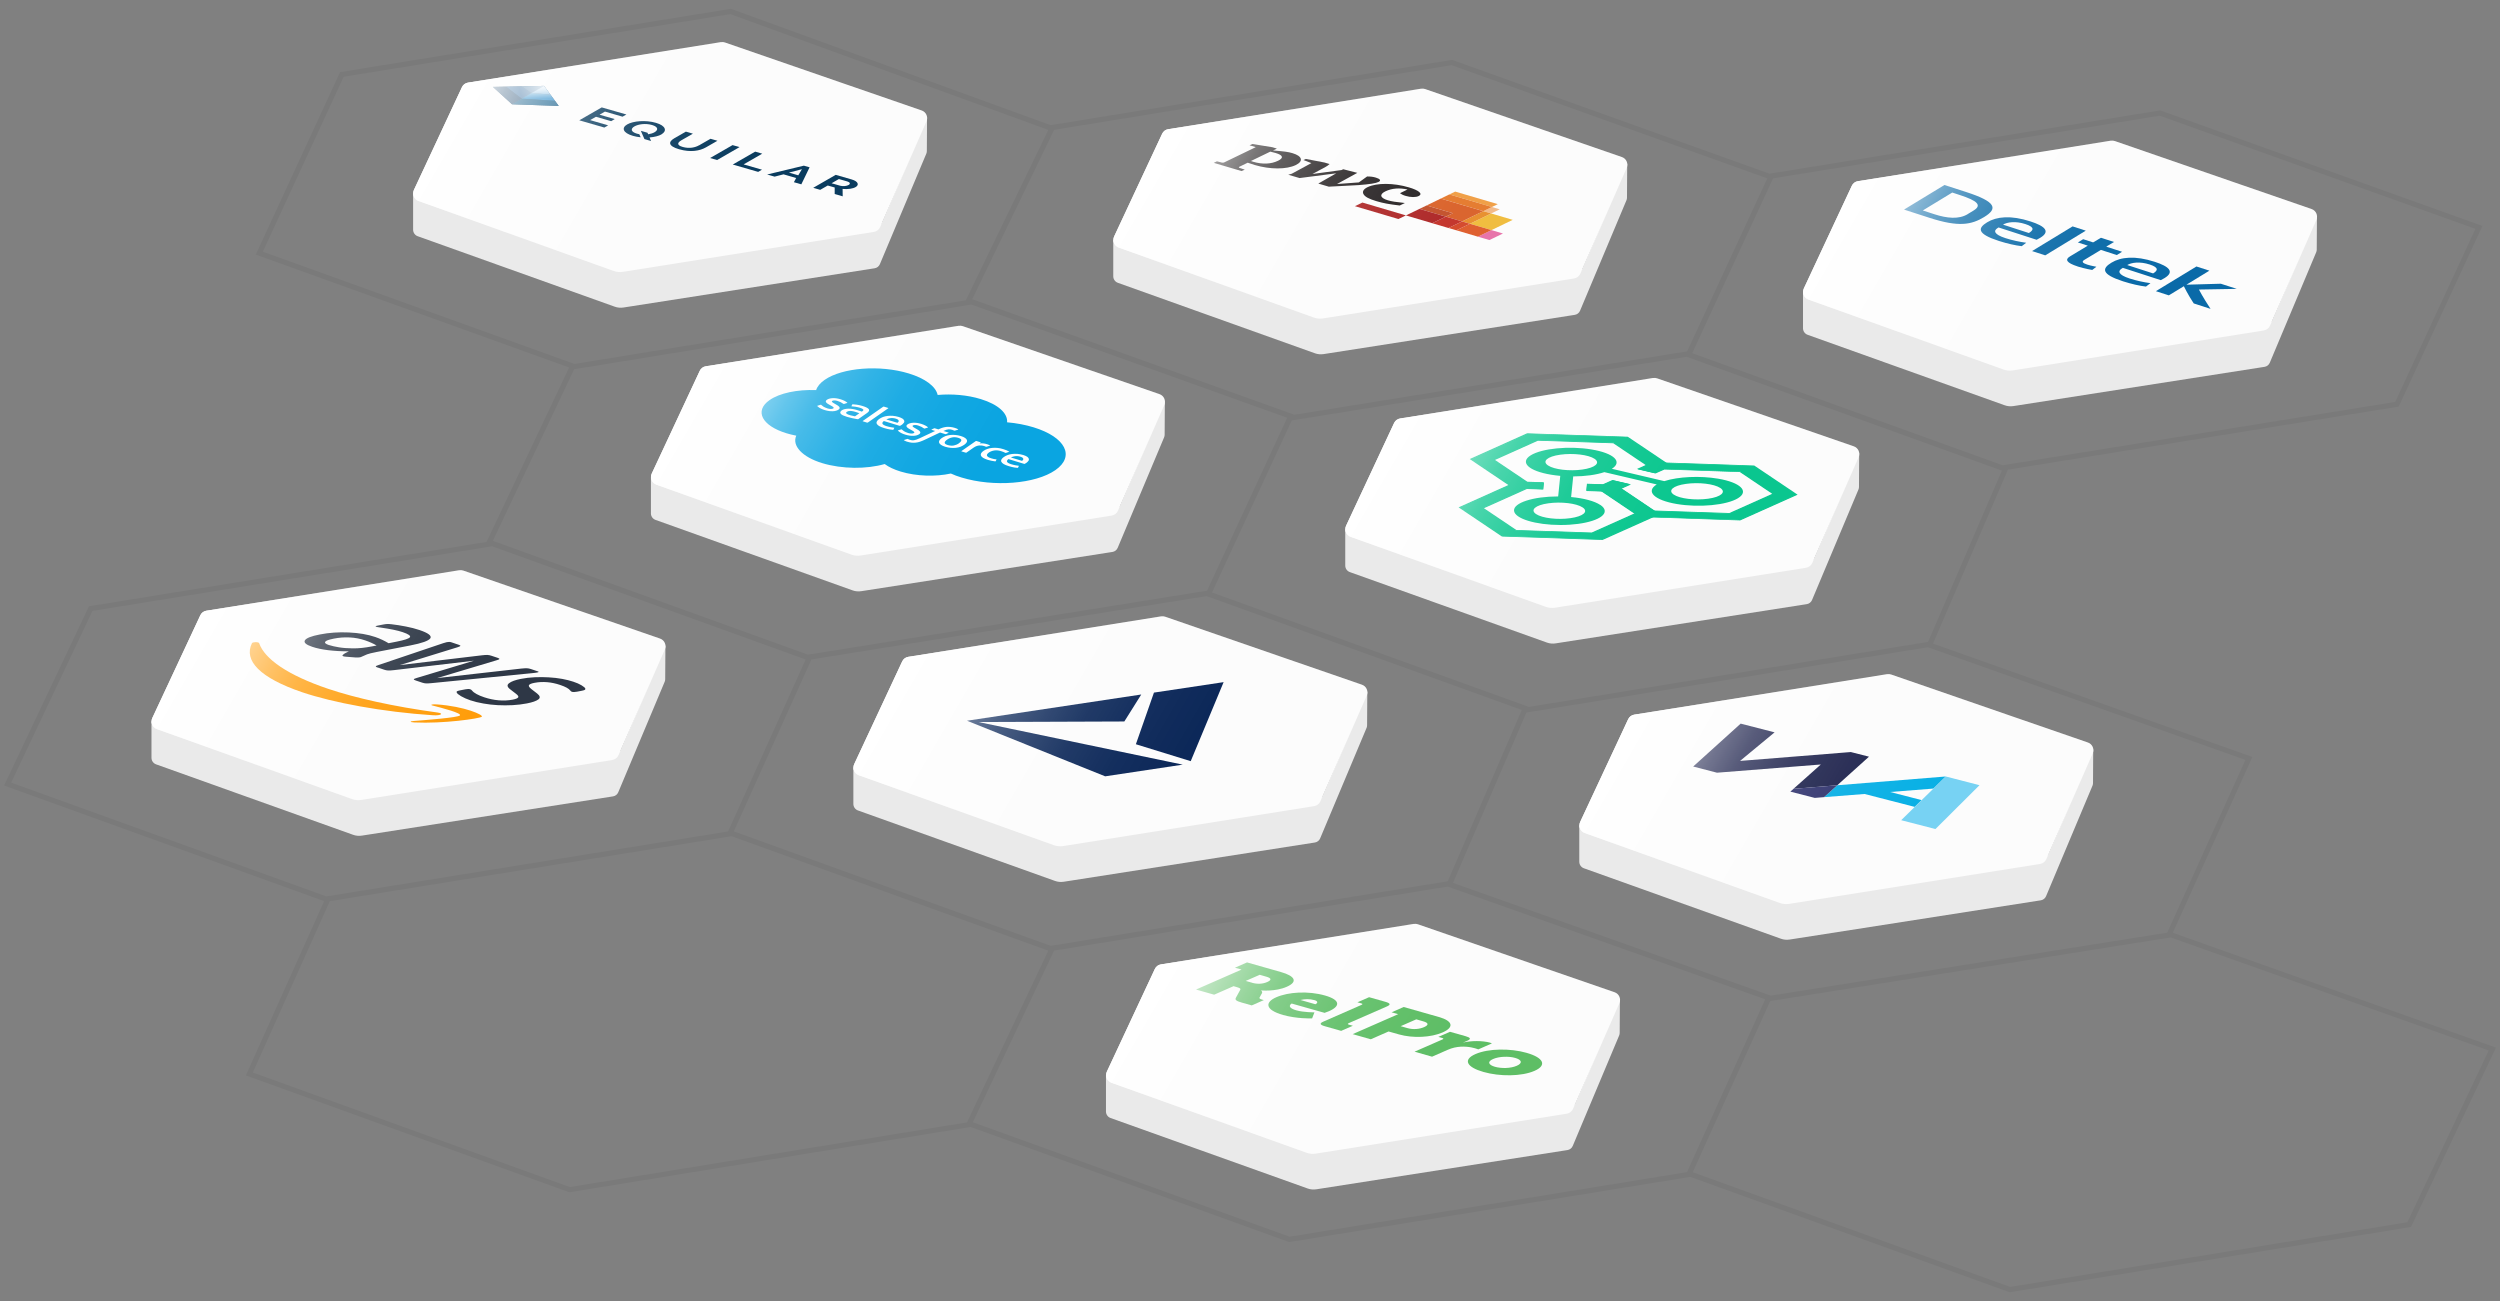 <?xml version="1.0" encoding="UTF-8"?><svg xmlns="http://www.w3.org/2000/svg" xmlns:xlink="http://www.w3.org/1999/xlink" viewBox="0 0 490 255"><rect x="0" y="0" width="490" height="255" fill="#808080" stroke="none"/><defs><style>.cls-1{fill:#2a2d69;}.cls-2{fill:url(#linear-gradient-9);opacity:.71;}.cls-2,.cls-3,.cls-4{isolation:isolate;}.cls-5{fill:#171c47;}.cls-6{fill:#0064a4;}.cls-7{fill:#c14d27;}.cls-8{fill:url(#linear-gradient-2);}.cls-9{fill:#57bb5f;}.cls-10{fill:#2387c8;}.cls-11{fill:#54a1d8;}.cls-12{fill:#d95f26;}.cls-13{fill:#efba38;}.cls-14{fill:#fff;}.cls-14,.cls-15,.cls-16,.cls-17{fill-rule:evenodd;}.cls-18{fill:url(#linear-gradient-6);}.cls-19{fill:#252f3e;}.cls-20{fill:#e78d29;}.cls-21{fill:#c22f26;}.cls-22{opacity:.05;}.cls-23{fill:#00c48a;}.cls-24{fill:url(#linear-gradient-11);}.cls-15,.cls-25{fill:#003458;}.cls-16{fill:#021f52;}.cls-26{fill:#366c9e;}.cls-27{fill:#e66ea7;}.cls-28{fill:#e4782a;}.cls-17{fill:#00a1e0;}.cls-29{fill:#d34527;}.cls-30{fill:#de5928;}.cls-31{fill:#f1b785;}.cls-32{fill:#eaeaea;}.cls-33{fill:url(#linear-gradient-5);}.cls-34{fill:#71d0f2;}.cls-35{fill:#0b5886;}.cls-36{fill:url(#linear-gradient-7);}.cls-37{fill:#4e80aa;}.cls-38{fill:#ac2323;}.cls-39{fill:url(#linear-gradient-3);}.cls-40{fill:#f90;}.cls-41{fill:url(#linear-gradient);}.cls-42{fill:#ef9c41;}.cls-43{fill:#00ade4;}.cls-44{fill:#231f20;}.cls-45{fill:url(#linear-gradient-4);}.cls-3{fill:url(#linear-gradient-8);}.cls-3,.cls-4{opacity:.68;}.cls-46{fill:url(#linear-gradient-12);}.cls-47{fill:#fcfcfc;}.cls-4{fill:url(#linear-gradient-10);}.cls-48{fill:#204a70;}</style><linearGradient id="linear-gradient" x1="350.98" y1="117.67" x2="277.62" y2="75.31" gradientUnits="userSpaceOnUse"><stop offset="0" stop-color="#fff" stop-opacity=".04"/><stop offset=".33" stop-color="#fff" stop-opacity=".04"/><stop offset=".46" stop-color="#fff" stop-opacity=".07"/><stop offset=".57" stop-color="#fff" stop-opacity=".12"/><stop offset=".65" stop-color="#fff" stop-opacity=".19"/><stop offset=".73" stop-color="#fff" stop-opacity=".28"/><stop offset=".79" stop-color="#fff" stop-opacity=".39"/><stop offset=".85" stop-color="#fff" stop-opacity=".53"/><stop offset=".91" stop-color="#fff" stop-opacity=".68"/><stop offset=".96" stop-color="#fff" stop-opacity=".85"/><stop offset="1" stop-color="#fff"/></linearGradient><linearGradient id="linear-gradient-2" x1="254.57" y1="164.38" x2="181.21" y2="122.03" gradientUnits="userSpaceOnUse"><stop offset="0" stop-color="#fff" stop-opacity=".04"/><stop offset=".33" stop-color="#fff" stop-opacity=".04"/><stop offset=".46" stop-color="#fff" stop-opacity=".07"/><stop offset=".57" stop-color="#fff" stop-opacity=".12"/><stop offset=".65" stop-color="#fff" stop-opacity=".19"/><stop offset=".73" stop-color="#fff" stop-opacity=".28"/><stop offset=".79" stop-color="#fff" stop-opacity=".39"/><stop offset=".85" stop-color="#fff" stop-opacity=".53"/><stop offset=".91" stop-color="#fff" stop-opacity=".68"/><stop offset=".96" stop-color="#fff" stop-opacity=".85"/><stop offset="1" stop-color="#fff"/></linearGradient><linearGradient id="linear-gradient-3" x1="305.51" y1="60.96" x2="232.15" y2="18.61" gradientUnits="userSpaceOnUse"><stop offset="0" stop-color="#fff" stop-opacity=".04"/><stop offset=".33" stop-color="#fff" stop-opacity=".04"/><stop offset=".46" stop-color="#fff" stop-opacity=".07"/><stop offset=".57" stop-color="#fff" stop-opacity=".12"/><stop offset=".65" stop-color="#fff" stop-opacity=".19"/><stop offset=".73" stop-color="#fff" stop-opacity=".28"/><stop offset=".79" stop-color="#fff" stop-opacity=".39"/><stop offset=".85" stop-color="#fff" stop-opacity=".53"/><stop offset=".91" stop-color="#fff" stop-opacity=".68"/><stop offset=".96" stop-color="#fff" stop-opacity=".85"/><stop offset="1" stop-color="#fff"/></linearGradient><linearGradient id="linear-gradient-4" x1="396.85" y1="175.71" x2="323.5" y2="133.36" gradientUnits="userSpaceOnUse"><stop offset="0" stop-color="#fff" stop-opacity=".04"/><stop offset=".33" stop-color="#fff" stop-opacity=".04"/><stop offset=".46" stop-color="#fff" stop-opacity=".07"/><stop offset=".57" stop-color="#fff" stop-opacity=".12"/><stop offset=".65" stop-color="#fff" stop-opacity=".19"/><stop offset=".73" stop-color="#fff" stop-opacity=".28"/><stop offset=".79" stop-color="#fff" stop-opacity=".39"/><stop offset=".85" stop-color="#fff" stop-opacity=".53"/><stop offset=".91" stop-color="#fff" stop-opacity=".68"/><stop offset=".96" stop-color="#fff" stop-opacity=".85"/><stop offset="1" stop-color="#fff"/></linearGradient><linearGradient id="linear-gradient-5" x1="117" y1="155.34" x2="43.64" y2="112.99" gradientUnits="userSpaceOnUse"><stop offset="0" stop-color="#fff" stop-opacity=".04"/><stop offset=".33" stop-color="#fff" stop-opacity=".04"/><stop offset=".46" stop-color="#fff" stop-opacity=".07"/><stop offset=".57" stop-color="#fff" stop-opacity=".12"/><stop offset=".65" stop-color="#fff" stop-opacity=".19"/><stop offset=".73" stop-color="#fff" stop-opacity=".28"/><stop offset=".79" stop-color="#fff" stop-opacity=".39"/><stop offset=".85" stop-color="#fff" stop-opacity=".53"/><stop offset=".91" stop-color="#fff" stop-opacity=".68"/><stop offset=".96" stop-color="#fff" stop-opacity=".85"/><stop offset="1" stop-color="#fff"/></linearGradient><linearGradient id="linear-gradient-6" x1="214.89" y1="107.43" x2="141.53" y2="65.08" gradientUnits="userSpaceOnUse"><stop offset="0" stop-color="#fff" stop-opacity=".04"/><stop offset=".33" stop-color="#fff" stop-opacity=".04"/><stop offset=".46" stop-color="#fff" stop-opacity=".07"/><stop offset=".57" stop-color="#fff" stop-opacity=".12"/><stop offset=".65" stop-color="#fff" stop-opacity=".19"/><stop offset=".73" stop-color="#fff" stop-opacity=".28"/><stop offset=".79" stop-color="#fff" stop-opacity=".39"/><stop offset=".85" stop-color="#fff" stop-opacity=".53"/><stop offset=".91" stop-color="#fff" stop-opacity=".68"/><stop offset=".96" stop-color="#fff" stop-opacity=".85"/><stop offset="1" stop-color="#fff"/></linearGradient><linearGradient id="linear-gradient-7" x1="440.7" y1="71.15" x2="367.34" y2="28.8" gradientUnits="userSpaceOnUse"><stop offset="0" stop-color="#fff" stop-opacity=".04"/><stop offset=".33" stop-color="#fff" stop-opacity=".04"/><stop offset=".46" stop-color="#fff" stop-opacity=".07"/><stop offset=".57" stop-color="#fff" stop-opacity=".12"/><stop offset=".65" stop-color="#fff" stop-opacity=".19"/><stop offset=".73" stop-color="#fff" stop-opacity=".28"/><stop offset=".79" stop-color="#fff" stop-opacity=".39"/><stop offset=".85" stop-color="#fff" stop-opacity=".53"/><stop offset=".91" stop-color="#fff" stop-opacity=".68"/><stop offset=".96" stop-color="#fff" stop-opacity=".85"/><stop offset="1" stop-color="#fff"/></linearGradient><linearGradient id="linear-gradient-8" x1="82.93" y1="235.85" x2="78.37" y2="226.59" gradientTransform="translate(-78.69 169.45) rotate(37.71) scale(.61 -1)" gradientUnits="userSpaceOnUse"><stop offset="0" stop-color="#fff"/><stop offset=".5" stop-color="#fff" stop-opacity="0"/></linearGradient><linearGradient id="linear-gradient-9" x1="86.63" y1="233.92" x2="88.43" y2="230.14" gradientTransform="translate(-78.69 169.45) rotate(37.71) scale(.61 -1)" gradientUnits="userSpaceOnUse"><stop offset="0" stop-color="#fff"/><stop offset=".07" stop-color="#fff" stop-opacity=".98"/><stop offset=".16" stop-color="#fff" stop-opacity=".92"/><stop offset=".25" stop-color="#fff" stop-opacity=".81"/><stop offset=".36" stop-color="#fff" stop-opacity=".67"/><stop offset=".47" stop-color="#fff" stop-opacity=".49"/><stop offset=".58" stop-color="#fff" stop-opacity=".26"/><stop offset=".7" stop-color="#fff" stop-opacity="0"/><stop offset=".7" stop-color="#fff" stop-opacity="0"/></linearGradient><linearGradient id="linear-gradient-10" x1="86.63" y1="233.92" x2="88.43" y2="230.14" xlink:href="#linear-gradient-8"/><linearGradient id="linear-gradient-11" x1="168.28" y1="51.83" x2="94.92" y2="9.48" gradientUnits="userSpaceOnUse"><stop offset="0" stop-color="#fff" stop-opacity=".04"/><stop offset=".33" stop-color="#fff" stop-opacity=".04"/><stop offset=".46" stop-color="#fff" stop-opacity=".07"/><stop offset=".57" stop-color="#fff" stop-opacity=".12"/><stop offset=".65" stop-color="#fff" stop-opacity=".19"/><stop offset=".73" stop-color="#fff" stop-opacity=".28"/><stop offset=".79" stop-color="#fff" stop-opacity=".39"/><stop offset=".85" stop-color="#fff" stop-opacity=".53"/><stop offset=".91" stop-color="#fff" stop-opacity=".68"/><stop offset=".96" stop-color="#fff" stop-opacity=".85"/><stop offset="1" stop-color="#fff"/></linearGradient><linearGradient id="linear-gradient-12" x1="304.08" y1="224.66" x2="230.73" y2="182.31" gradientUnits="userSpaceOnUse"><stop offset="0" stop-color="#fff" stop-opacity=".04"/><stop offset=".33" stop-color="#fff" stop-opacity=".04"/><stop offset=".46" stop-color="#fff" stop-opacity=".07"/><stop offset=".57" stop-color="#fff" stop-opacity=".12"/><stop offset=".65" stop-color="#fff" stop-opacity=".19"/><stop offset=".73" stop-color="#fff" stop-opacity=".28"/><stop offset=".79" stop-color="#fff" stop-opacity=".39"/><stop offset=".85" stop-color="#fff" stop-opacity=".53"/><stop offset=".91" stop-color="#fff" stop-opacity=".68"/><stop offset=".96" stop-color="#fff" stop-opacity=".85"/><stop offset="1" stop-color="#fff"/></linearGradient></defs><g id="black_web" class="cls-22"><path d="M425.87,182.81l15.59-34.44-62.6-22.22,14.69-34.1,76.59-12.36,16.41-35.4-63.16-22.65-76.58,12.41h0s-62.21-22.31-62.21-22.31l-78.69,12.8L143.25,1.73,66.66,14.14l-16.52,35.76,61.42,22.13-16.19,34.19-77.92,12.61L.81,153.96l62.73,22.66-15.34,34.16,63.38,22.9,78.66-12.8h0s62.43,22.56,62.43,22.56l78.63-12.78,62.59,22.62,78.66-12.8,16.65-35.14-63.32-22.51Zm-282.05-19.86l15.22-33.71,77.45-12.41,61.79,22.32-14.51,33.58-77.84,12.66-62.12-22.44Zm280.96,19.86l-77.73,12.34-62.27-22.1,14.39-33.4,78.69-12.8,62.25,22.09-15.33,33.87Zm-46.86-57l-78.27,12.75h0s-62.1-22.43-62.1-22.43l15.63-33.73,77.4-12.48,61.8,22.32h0s-14.47,33.58-14.47,33.58Zm107.27-80.95l-15.72,33.92-76.97,12.42-60.83-21.97,15.85-34.28,75.79-12.28,61.89,22.19Zm-138.79-9.9l-15.71,33.91h0s-76.99,12.43-76.99,12.43h0s-63.15-22.65-63.15-22.65l16.06-33.21,77.91-12.67,61.88,22.19ZM67.35,15.04L143.15,2.76l62.33,22.7-16.17,33.4-76.72,12.48-61.08-22,15.84-34.29Zm45.16,57.33h0s77.89-12.68,77.89-12.68l61.9,22.19-15.71,33.9-78.24,12.54h0s-61.76-22.31-61.76-22.31h0s15.94-33.65,15.94-33.65ZM2.18,153.4l15.94-33.67,78.33-12.67,61.47,22.2-15.21,33.71-78.75,12.73h0S2.18,153.4,2.18,153.4Zm47.37,56.81l15.09-33.59,78.75-12.73,62.09,22.44-15.94,33.66-77.87,12.68-62.12-22.45Zm141.11,9.76l15.94-33.66,77.14-12.55,62.25,22.1-15.33,33.88-77.91,12.66-62.09-22.44Zm281.2,19.59l-77.88,12.68-62.21-22.48,15.19-33.56,78.49-12.47h0s62.35,22.16,62.35,22.16l-15.95,33.67Z"/></g><g id="ih"><path class="cls-32" d="M263.67,103.7v7.17c.01,.57,.37,1.07,.9,1.26l38.62,13.81c.55,.2,1.14,.25,1.72,.16l49.22-7.69c.46-.07,.85-.38,1.03-.81l9.1-21.66c.07-.16,.1-.34,.1-.51l.04-6.66-8.76,20.51c-.18,.42-.56,.72-1.01,.8l-50.11,8.4c-.23,.04-.46,.02-.68-.06l-40.18-14.72"/><path id="top" class="cls-47" d="M324.02,74.08l-49.59,7.94c-.52,.08-.97,.42-1.19,.9l-9.41,20.13c-.4,.85,.02,1.85,.9,2.17l38.25,13.72c.57,.21,1.19,.26,1.8,.17l49.21-7.83c.53-.09,.99-.44,1.21-.93l9.09-20.73c.37-.85-.06-1.84-.94-2.14l-38.55-13.32c-.25-.09-.51-.11-.77-.07Z"/><g><polygon class="cls-23" points="352.05 96.96 343.68 91.33 324.22 90.67 321.31 91.97 324.43 92.7 326.12 91.95 341.16 92.46 347.63 96.81 339.06 100.66 324.02 100.14 317.55 95.79 319.35 94.98 316.23 94.25 313.13 95.64 321.5 101.27 340.96 101.93 352.05 96.96"/><path class="cls-23" d="M321.34,101.34l-8.49-5.71,3.31-1.49,3.51,.82-1.85,.83,6.35,4.27,14.77,.5,8.42-3.77-6.35-4.27-14.77-.5-1.75,.78-3.51-.82,3.12-1.4,19.74,.67,8.49,5.71-11.25,5.04-19.74-.67Zm-7.94-5.69l8.25,5.55,19.19,.65,10.93-4.9-8.25-5.55-19.19-.65-2.69,1.21,2.74,.64,1.63-.73,15.32,.52,6.59,4.44-8.73,3.91-15.32-.52-6.59-4.44,1.74-.78-2.73-.64-2.89,1.29Z"/><polygon class="cls-23" points="325.08 100.77 316.71 95.13 311.32 94.95 311.2 96.16 314.19 96.26 320.66 100.62 312.09 104.46 297.05 103.95 290.58 99.6 299.15 95.75 302.26 95.86 302.38 94.65 297.25 94.47 286.16 99.45 294.53 105.08 313.99 105.74 325.08 100.77"/><path class="cls-23" d="M294.37,105.15l-8.49-5.71,11.25-5.04,5.5,.19-.14,1.36-3.22-.11-8.42,3.77,6.35,4.27,14.77,.5,8.42-3.77-6.35-4.27-3.09-.1,.14-1.36,5.78,.2,8.49,5.71-11.25,5.04-19.74-.67Zm-7.94-5.69l8.25,5.55,19.19,.65,10.93-4.9-8.25-5.55-5-.17-.11,1.06,2.91,.1,6.59,4.44-8.73,3.91-15.32-.52-6.59-4.44,8.73-3.91,3,.1,.11-1.06-4.77-.16-10.94,4.9Z"/><path class="cls-23" d="M313.66,98.97c-1.12-.75-3.21-1.32-5.72-1.55l.41-4.04c2.33-.01,4.52-.31,6.1-.84l10.27,2.41c-2.24,1.37-.5,3.08,3.9,3.83,4.4,.75,9.79,.24,12.03-1.13,2.24-1.37,.5-3.08-3.9-3.83-3.53-.6-7.83-.4-10.55,.48l-10.28-2.42c2.19-1.37,.41-3.06-3.99-3.79-4.39-.73-9.73-.21-11.92,1.16-2.19,1.37-.41,3.06,3.99,3.79,.58,.1,1.18,.17,1.81,.23l-.41,4.03c-4.91,0-8.78,1.26-8.65,2.8,.13,1.55,4.22,2.8,9.13,2.8,4.91,0,8.78-1.26,8.65-2.8-.03-.39-.33-.78-.86-1.14Zm23.53-3.32c1.2,.81,.13,1.75-2.4,2.1s-5.54,0-6.74-.81c-1.2-.81-.13-1.75,2.4-2.1h0c2.52-.36,5.54,0,6.74,.81h-.01Zm-33.79-4.43c-1.2-.81-.12-1.75,2.4-2.1s5.54,0,6.74,.81c1.2,.81,.12,1.75-2.4,2.1-2.52,.36-5.54,0-6.74-.81Zm-2.34,9.53c-1.2-.81-.12-1.75,2.4-2.1,2.52-.36,5.54,0,6.74,.81,1.2,.81,.12,1.75-2.4,2.1-2.52,.36-5.54,0-6.74-.81Z"/><polygon class="cls-23" points="311.27 94.89 311.15 96.1 316.17 96.28 319.2 94.92 316.08 94.18 314.27 95 311.27 94.89"/><path class="cls-23" d="M310.9,96.17l.14-1.36,3.11,.11,1.88-.84,3.51,.82-3.24,1.46-5.4-.19Zm.6-1.19l-.09,1.06,4.66,.16,2.82-1.26-2.73-.64-1.75,.79-2.9-.1Z"/><polygon class="cls-23" points="302.34 94.59 299.23 94.49 292.76 90.13 301.33 86.29 316.37 86.8 322.84 91.15 321.17 91.9 324.29 92.63 327.26 91.3 318.89 85.67 299.43 85.01 288.34 89.98 296.71 95.61 302.21 95.8 302.34 94.59"/><path class="cls-23" d="M296.55,95.68l-8.49-5.71,11.24-5.04,19.74,.67,8.49,5.71-3.19,1.43-3.51-.82,1.72-.77-6.35-4.27-14.77-.5-8.42,3.77,6.35,4.27,3.2,.11-.13,1.36-5.89-.2Zm-7.94-5.69l8.25,5.55,5.11,.17,.11-1.06-3.02-.1-6.59-4.44,8.73-3.91,15.33,.52,6.59,4.43-1.61,.73,2.73,.64,2.75-1.23-8.25-5.55-19.19-.65-10.93,4.9Z"/></g><path id="shine" class="cls-41" d="M324.02,74.08l-49.59,7.94c-.52,.08-.97,.42-1.19,.9l-9.41,20.13c-.4,.85,.02,1.85,.9,2.17l38.25,13.72c.57,.21,1.19,.26,1.8,.17l49.21-7.83c.53-.09,.99-.44,1.21-.93l9.09-20.73c.37-.85-.06-1.84-.94-2.14l-38.55-13.32c-.25-.09-.51-.11-.77-.07Z"/></g><g id="ms"><path class="cls-32" d="M167.26,150.42v7.17c.01,.57,.37,1.07,.9,1.26l38.62,13.81c.55,.2,1.14,.25,1.72,.16l49.22-7.69c.46-.07,.85-.38,1.03-.81l9.1-21.66c.07-.16,.1-.34,.1-.51l.04-6.66-8.76,20.51c-.18,.42-.56,.72-1.01,.8l-50.11,8.4c-.23,.04-.46,.02-.68-.06l-40.18-14.72"/><path id="top-2" class="cls-47" d="M227.61,120.8l-49.59,7.94c-.52,.08-.97,.42-1.19,.9l-9.41,20.13c-.4,.85,.02,1.85,.9,2.17l38.25,13.72c.57,.21,1.19,.26,1.8,.17l49.21-7.83c.53-.09,.99-.44,1.21-.93l9.09-20.73c.37-.85-.06-1.84-.94-2.14l-38.55-13.32c-.25-.09-.51-.11-.77-.07Z"/><path class="cls-16" d="M226.17,135.75l13.66-2.05-6.45,15.49-10.75-3.32,3.54-10.11Zm-5.8,5.66l-28.58,.11,40.03,8.35-15.21,2.29-27.08-10.9,34.16-5.14-3.32,5.29Z"/><path id="top-3" class="cls-8" d="M227.61,120.8l-49.59,7.94c-.52,.08-.97,.42-1.19,.9l-9.41,20.13c-.4,.85,.02,1.85,.9,2.17l38.25,13.72c.57,.21,1.19,.26,1.8,.17l49.21-7.83c.53-.09,.99-.44,1.21-.93l9.09-20.73c.37-.85-.06-1.84-.94-2.14l-38.55-13.32c-.25-.09-.51-.11-.77-.07Z"/></g><g id="pwc"><path class="cls-32" d="M218.2,47v7.17c.01,.57,.37,1.07,.9,1.26l38.62,13.81c.55,.2,1.14,.25,1.72,.16l49.22-7.69c.46-.07,.85-.38,1.03-.81l9.1-21.66c.07-.16,.1-.34,.1-.51l.04-6.66-8.76,20.51c-.18,.42-.56,.72-1.01,.8l-50.11,8.4c-.23,.04-.46,.02-.68-.06l-40.18-14.72"/><path id="top-4" class="cls-47" d="M278.56,17.38l-49.59,7.94c-.52,.08-.97,.42-1.19,.9l-9.41,20.13c-.4,.85,.02,1.85,.9,2.17l38.25,13.72c.57,.21,1.19,.26,1.8,.17l49.21-7.83c.53-.09,.99-.44,1.21-.93l9.09-20.73c.37-.85-.06-1.84-.94-2.14l-38.55-13.32c-.25-.09-.51-.11-.77-.07Z"/><g><path class="cls-44" d="M238.49,31.61l1.05,.27,.34-.02,6.25-3.02-1.22-.36,.55-.26,3.9,.63,.91,.27-.76,.37c2.22,.18,3,.28,3.82,.53,1.92,.57,2.2,1.57,.64,2.33-1.82,.88-5.04,.88-8.01,0-.35-.1-.88-.28-1.41-.46l-1.75,.85,.08,.14,1.1,.37-.64,.28-5.44-1.61,.6-.29h0Zm6.7-.05c.2,.08,.31,.11,.45,.15,1.8,.53,3.48,.46,4.85-.2,1.16-.56,.99-1.09-.46-1.52-.25-.07-.5-.14-1.05-.27l-3.79,1.83h0Z"/><path class="cls-44" d="M260.58,32.17c-.27,.24-.51,.41-.74,.53l-2.59,1.4,5.69-.77,.33-.16,2.77,.71-3.99,2.19,4.29-.32,1.61-1.16c.74,0,1.17,.06,1.71,.22,.86,.25,1.08,.59,.54,.85s-1.69,.45-3.91,.62c-.7,.05-2.65,.16-5.84,.31l-2.06-.61,3.51-2.01-7.18,.93-2.22-.65,.69-.2,3.84-2.08-1.55-.6,.46-.22,3.64,.7,1.01,.3h-.01Z"/><path class="cls-44" d="M275.91,37.15c-1.63-.37-3.11-.25-4.36,.35s-1.05,1.31,.48,1.76c.73,.22,1.54,.34,3.33,.53l-1.01,.49c-2.15-.25-3.25-.46-4.6-.86-1.45-.43-2.21-.85-2.5-1.36s0-.99,.8-1.38c1.79-.86,5.06-.85,8.08,.04,2.01,.59,2.79,1.28,1.94,1.7-.57,.28-1.59,.27-2.55-.02-.49-.14-.81-.3-1.12-.54l1.5-.73h0Z"/><polygon class="cls-38" points="267.03 39.7 275.56 42.22 274.09 42.93 265.56 40.41 267.03 39.7"/><polygon class="cls-42" points="285.22 37.55 293.57 40.01 292.41 40.57 284.06 38.11 285.22 37.55"/><polygon class="cls-31" points="292.4 40.57 293.95 41.03 292.27 41.84 290.72 41.39 292.4 40.57"/><polygon class="cls-28" points="284.06 38.11 292.41 40.57 290.73 41.39 282.38 38.92 284.06 38.11"/><polygon class="cls-13" points="292.27 41.84 296.49 43.09 292.33 45.1 288.11 43.86 292.27 41.84"/><polygon class="cls-20" points="290.72 41.39 292.27 41.84 288.11 43.86 286.56 43.4 290.72 41.39"/><polygon class="cls-12" points="283.38 42.46 286.56 43.4 290.72 41.39 282.38 38.92 279.6 40.27 284.75 41.79 283.38 42.46"/><polygon class="cls-27" points="292.33 45.1 294.58 45.77 291.92 47.05 289.67 46.39 292.33 45.1"/><polygon class="cls-30" points="288.11 43.86 292.33 45.1 289.67 46.39 285.45 45.14 288.11 43.86"/><polygon class="cls-29" points="286.56 43.4 288.11 43.86 285.45 45.14 283.9 44.69 286.56 43.4"/><polygon class="cls-21" points="283.38 42.46 286.56 43.4 283.9 44.69 280.72 43.75 283.38 42.46"/><polygon class="cls-7" points="279.6 40.27 284.75 41.79 283.38 42.46 278.22 40.94 279.6 40.27"/><polygon class="cls-38" points="278.22 40.94 283.38 42.46 280.72 43.75 275.56 42.22 278.22 40.94"/></g><path id="top-5" class="cls-39" d="M278.56,17.38l-49.59,7.94c-.52,.08-.97,.42-1.19,.9l-9.41,20.13c-.4,.85,.02,1.85,.9,2.17l38.25,13.72c.57,.21,1.19,.26,1.8,.17l49.21-7.83c.53-.09,.99-.44,1.21-.93l9.09-20.73c.37-.85-.06-1.84-.94-2.14l-38.55-13.32c-.25-.09-.51-.11-.77-.07Z"/></g><g id="wa"><path class="cls-32" d="M309.54,161.75v7.17c.01,.57,.37,1.07,.9,1.26l38.62,13.81c.55,.2,1.14,.25,1.72,.16l49.22-7.69c.46-.07,.85-.38,1.03-.81l9.1-21.66c.07-.16,.1-.34,.1-.51l.04-6.66-8.76,20.51c-.18,.42-.56,.72-1.01,.8l-50.11,8.4c-.23,.04-.46,.02-.68-.06l-40.18-14.72"/><path id="top-6" class="cls-47" d="M369.9,132.13l-49.59,7.94c-.52,.08-.97,.42-1.19,.9l-9.41,20.13c-.4,.85,.02,1.85,.9,2.17l38.25,13.72c.57,.21,1.19,.26,1.8,.17l49.21-7.83c.53-.09,.99-.44,1.21-.93l9.09-20.73c.37-.85-.06-1.84-.94-2.14l-38.55-13.32c-.25-.09-.51-.11-.77-.07Z"/><g><polygon class="cls-43" points="376.64 156.82 370.47 155.23 378.96 154.56 381.37 152.19 360.11 153.91 360.11 153.91 360.11 153.91 357.52 156.24 357.52 156.24 365.46 155.62 375.28 158.15 376.64 156.82"/><polygon class="cls-34" points="381.37 152.19 372.63 160.76 379.35 162.49 387.98 153.9 381.37 152.19"/><polygon class="cls-5" points="360.11 153.91 357.52 156.24 366.32 148.31 362.76 147.4 341.05 149.14 347.82 143.54 341.17 141.83 331.86 150.24 336.53 151.45 356.88 149.84 351.52 154.61 360.11 153.91"/><polygon class="cls-1" points="360.11 153.91 357.52 156.24 355.69 156.39 350.91 155.16 351.53 154.61 360.11 153.91"/></g><path id="top-7" class="cls-45" d="M369.9,132.13l-49.59,7.94c-.52,.08-.97,.42-1.19,.9l-9.41,20.13c-.4,.85,.02,1.85,.9,2.17l38.25,13.72c.57,.21,1.19,.26,1.8,.17l49.21-7.83c.53-.09,.99-.44,1.21-.93l9.09-20.73c.37-.85-.06-1.84-.94-2.14l-38.55-13.32c-.25-.09-.51-.11-.77-.07Z"/></g><g id="aws"><g id="Layer_18"><path class="cls-32" d="M29.69,141.38v7.17c.01,.57,.37,1.07,.9,1.26l38.62,13.81c.55,.2,1.14,.25,1.72,.16l49.22-7.69c.46-.07,.85-.38,1.03-.81l9.1-21.66c.07-.16,.1-.34,.1-.51l.04-6.66-8.76,20.51c-.18,.42-.56,.72-1.01,.8l-50.11,8.4c-.23,.04-.46,.02-.68-.06l-40.18-14.72"/></g><path id="top-8" class="cls-47" d="M90.04,111.76l-49.59,7.94c-.52,.08-.97,.42-1.19,.9l-9.41,20.13c-.4,.85,.02,1.85,.9,2.17l38.25,13.72c.57,.21,1.19,.26,1.8,.17l49.21-7.83c.53-.09,.99-.44,1.21-.93l9.09-20.73c.37-.85-.06-1.84-.94-2.14l-38.55-13.32c-.25-.09-.51-.11-.77-.07Z"/><g id="Layer_17"><path class="cls-19" d="M73.64,127.83c-.78,.15-1.34,.29-1.69,.42-.33,.13-.69,.28-1.03,.45-.09,.06-.24,.1-.38,.13-.21,.04-.51,.05-.89,.03l-1.8-.14c-.26-.02-.46-.05-.57-.09-.15-.05-.19-.12-.14-.21,.11-.13,.27-.25,.46-.37,.2-.12,.46-.24,.78-.39-3.05,0-5.46-.31-7.19-.89-1.23-.41-1.7-.84-1.42-1.28s1.27-.82,2.94-1.14c1.78-.35,3.65-.48,5.63-.39,1.98,.09,3.71,.38,5.21,.89,.49,.17,.94,.35,1.38,.56s.83,.42,1.23,.66l1.53-.3c1.59-.31,2.46-.6,2.66-.88,.18-.28-.3-.61-1.42-.99-.51-.17-1.11-.33-1.85-.48-.73-.14-1.47-.28-2.29-.39-.38-.05-.64-.09-.78-.12s-.24-.05-.3-.07c-.2-.07-.1-.14,.34-.23l1.02-.2c.34-.07,.61-.1,.82-.11s.5,.01,.85,.05c.89,.1,1.81,.25,2.79,.44,.98,.19,1.88,.42,2.68,.69,1.74,.59,2.44,1.13,2.14,1.62-.32,.49-1.63,.96-3.94,1.41l-6.76,1.31h.03s-.02,0-.02,0h.01Zm-9.11-1.39c.48,.16,1.11,.3,1.88,.43s1.71,.2,2.73,.21c.64,0,1.25-.02,1.83-.09,.6-.07,1.25-.16,1.96-.3l.88-.17c-.28-.17-.61-.35-1-.52-.39-.17-.79-.34-1.25-.49-.98-.33-1.97-.52-3.02-.57s-2.07,.02-3.11,.23-1.53,.39-1.68,.61c-.17,.22,.08,.44,.76,.67h.01s0,0,0,0Zm9.48,4.4c-.27-.09-.37-.16-.35-.23,.01-.07,.19-.15,.51-.26l12.71-4.29c.32-.11,.56-.18,.7-.2,.34-.07,.64-.06,.86,.02l1.43,.48c.27,.09,.4,.17,.36,.23-.01,.07-.21,.15-.52,.26l-11.36,3.51,16.1-1.92c.49-.06,.85-.08,1.09-.07,.25,.01,.53,.07,.79,.16l1.17,.39c.27,.09,.4,.17,.38,.24-.01,.07-.19,.15-.54,.25l-11.68,3.5,16.51-1.87c.51-.05,.88-.07,1.11-.06,.25,.01,.51,.06,.77,.15l1.37,.46c.24,.08,.2,.16-.15,.22-.1,.02-.23,.03-.36,.06s-.34,.04-.62,.07l-19.66,1.95c-.51,.05-.88,.07-1.12,.06s-.51-.06-.76-.15l-1.26-.42c-.27-.09-.4-.17-.38-.24s.19-.15,.57-.26l11.21-3.38-15.7,1.85c-.49,.06-.85,.08-1.11,.07-.26-.01-.53-.07-.79-.16,0,0-1.27-.43-1.27-.43Zm18.23,6.44c-.76-.26-1.39-.54-1.88-.83s-.79-.54-.85-.73c-.04-.12,0-.21,.13-.26s.31-.11,.49-.14l1.06-.21c.44-.09,.77-.09,.98-.01,.09,.03,.15,.06,.2,.1,.05,.04,.09,.1,.16,.16,.18,.23,.48,.46,.89,.68,.42,.23,.91,.44,1.5,.63,.92,.31,1.87,.51,2.82,.59s1.88,.04,2.74-.13c.58-.11,.93-.25,1.07-.42s0-.4-.39-.71l-1.17-.9c-.59-.45-.67-.86-.2-1.2,.43-.34,1.21-.62,2.3-.84,.88-.17,1.77-.28,2.71-.32s1.87-.04,2.76,.02c.92,.05,1.77,.15,2.61,.3,.83,.15,1.55,.34,2.19,.55,.32,.11,.63,.23,.9,.34,.27,.13,.5,.24,.72,.37,.19,.12,.36,.23,.5,.35s.22,.2,.24,.28c.03,.1,.01,.18-.08,.25-.08,.06-.27,.12-.56,.18l-.98,.19c-.44,.09-.79,.09-1.01,.02-.12-.04-.22-.12-.31-.24-.29-.39-.95-.75-1.99-1.1-.83-.28-1.69-.47-2.52-.54-.85-.07-1.68-.04-2.54,.13-.58,.11-.94,.26-1.05,.44-.11,.18,.04,.43,.46,.77l1.14,.88c.57,.45,.66,.84,.25,1.15s-1.17,.58-2.26,.79c-.89,.17-1.83,.29-2.81,.34-.98,.05-1.94,.05-2.91,0-.96-.05-1.89-.16-2.79-.32-.96-.16-1.79-.37-2.53-.62h0s.01,0,.01,0Z"/><path class="cls-40" d="M84.86,140.19c-9.88-.64-19.56-2.47-25.57-4.49-8.41-2.84-11.57-6.26-9.91-9.63,.12-.27,1.32-.28,1.41-.01,1.06,3.09,5.6,6.27,13.5,8.94,5.34,1.8,12.78,3.47,21.44,4.65,1.32,.17,.74,.65-.87,.54Zm5.27,.04c.51-.43-3.52-1.48-5.36-1.95-.54-.14-.04-.28,.82-.22,5.51,.39,9.23,2.07,8.84,2.42-.41,.36-7.54,1.39-13.2,1.12-.87-.04-1.01-.22-.19-.28,2.66-.21,8.61-.67,9.11-1.09h-.03s0,0,0,0Z"/></g><path id="top-9" class="cls-33" d="M90.04,111.76l-49.59,7.94c-.52,.08-.97,.42-1.19,.9l-9.41,20.13c-.4,.85,.02,1.85,.9,2.17l38.25,13.72c.57,.21,1.19,.26,1.8,.17l49.21-7.83c.53-.09,.99-.44,1.21-.93l9.09-20.73c.37-.85-.06-1.84-.94-2.14l-38.55-13.32c-.25-.09-.51-.11-.77-.07Z"/></g><g id="sf"><path class="cls-32" d="M127.58,93.47v7.17c.01,.57,.37,1.07,.9,1.26l38.62,13.81c.55,.2,1.14,.25,1.72,.16l49.22-7.69c.46-.07,.85-.38,1.03-.81l9.1-21.66c.07-.16,.1-.34,.1-.51l.04-6.66-8.76,20.51c-.18,.42-.56,.72-1.01,.8l-50.11,8.4c-.23,.04-.46,.02-.68-.06l-40.18-14.72"/><path id="top-10" class="cls-47" d="M187.93,63.85l-49.59,7.94c-.52,.08-.97,.42-1.19,.9l-9.41,20.13c-.4,.85,.02,1.85,.9,2.17l38.25,13.72c.57,.21,1.19,.26,1.8,.17l49.21-7.83c.53-.09,.99-.44,1.21-.93l9.09-20.73c.37-.85-.06-1.84-.94-2.14l-38.55-13.32c-.25-.09-.51-.11-.77-.07Z"/><path class="cls-17" d="M183.79,77.41c2.79-.24,5.82,0,8.44,.81,3.47,1.06,5.31,2.82,5.16,4.55,1.84,.16,3.61,.5,5.18,.98,6.27,1.92,8.19,5.67,4.29,8.39s-12.13,3.37-18.4,1.45c-.77-.23-1.47-.49-2.09-.78-2.98,.65-6.75,.56-9.86-.39-1.3-.4-2.35-.9-3.11-1.47-3.53,1.02-8.35,1.01-12.26-.18s-5.96-3.42-5.07-5.38c-.67-.13-1.32-.29-1.92-.47-4.85-1.48-6.34-4.39-3.32-6.5,1.94-1.36,5.41-2.11,9.13-1.96,.23-.72,.8-1.4,1.66-2,3.47-2.42,10.86-2.99,16.51-1.26,3.19,.97,5.28,2.53,5.65,4.21"/><path class="cls-14" d="M160.22,79.53l.58-.19c.1-.03,.15,0,.17,.02,.03,.03,.06,.06,.11,.1,.38,.36,.96,.54,1.14,.6,.47,.14,.91,.13,1.12-.02h0c.22-.16-.14-.36-.56-.59l-.09-.05c-.59-.31-1.17-.66-.61-1.05h0c.53-.37,1.58-.42,2.57-.12l.11,.03c.58,.18,1.03,.42,1.3,.65,.02,.02,.03,.05-.02,.07l-.59,.19c-.1,.03-.17-.03-.17-.03-.29-.22-.68-.42-1.16-.57-.42-.13-.83-.11-1.01,.01h0c-.22,.16,.15,.36,.58,.6l.07,.04c.57,.31,1.13,.68,.61,1.05h0c-.57,.41-1.6,.44-2.67,.12-.53-.16-.99-.35-1.34-.64-.07-.06-.14-.11-.19-.17,0,0-.03-.03,.05-.06h-.01Zm15.81,4.82l.58-.19c.09-.03,.16,0,.16,.02,.03,.03,.06,.06,.11,.1,.38,.36,.96,.54,1.15,.6,.46,.14,.91,.13,1.12-.02h0c.22-.16-.14-.36-.56-.59l-.09-.05c-.59-.31-1.17-.66-.61-1.05h0c.53-.37,1.58-.42,2.57-.12l.11,.03c.58,.18,1.03,.42,1.3,.65,.02,.02,.03,.05-.02,.07-.05,.02-.53,.17-.59,.19-.1,.03-.17-.03-.17-.03-.29-.22-.68-.42-1.16-.57-.42-.13-.83-.11-1.01,.01h0c-.22,.16,.15,.36,.58,.6l.07,.04c.57,.31,1.13,.68,.61,1.05h0c-.57,.41-1.6,.44-2.67,.12-.53-.16-.99-.35-1.34-.64-.07-.06-.14-.11-.19-.17,0,0-.03-.03,.05-.06h0s0,0,0,0Zm13.41,2.38c-.09,.15-.25,.31-.46,.45s-.46,.27-.72,.38c-.26,.1-.56,.17-.89,.21-.33,.04-.68,.04-1.01,.01-.35-.03-.72-.1-1.08-.21s-.65-.24-.85-.38c-.19-.13-.32-.28-.37-.43-.05-.16-.02-.31,.08-.46,.1-.17,.26-.31,.46-.45s.46-.27,.72-.38c.27-.1,.57-.17,.89-.21,.33-.04,.68-.04,1.02-.01,.35,.03,.72,.1,1.09,.21s.65,.24,.84,.38c.2,.14,.32,.28,.37,.43s.02,.31-.08,.46h0s0,0,0,0Zm-1.49,.14c.32-.22,.48-.43,.47-.61s-.22-.33-.62-.45-.77-.15-1.14-.08-.71,.21-1.03,.44-.48,.43-.47,.61c0,.18,.21,.33,.61,.45s.77,.15,1.15,.09c.36-.07,.72-.22,1.04-.44h0Zm7.37,3.19l-.16,.33s-.1,.04-.1,.04c-.42-.05-.96-.15-1.42-.29-.78-.24-1.24-.52-1.37-.83s.05-.63,.51-.95c.21-.15,.47-.27,.75-.37,.28-.1,.59-.17,.92-.2,.34-.03,.7-.04,1.05,0,.36,.03,.74,.11,1.12,.23,.26,.08,.48,.16,.65,.23,.19,.08,.42,.2,.51,.25,.02,0,.06,.04,0,.06-.24,.08-.39,.13-.6,.2-.09,.03-.14,0-.14,0-.23-.13-.5-.24-.87-.35-.45-.14-.88-.17-1.27-.12-.4,.06-.76,.19-1.07,.4-.34,.24-.46,.46-.37,.65,.09,.18,.36,.35,.79,.48,.18,.05,.35,.1,.52,.14s.33,.06,.5,.08c0,0,.11,.01,.08,.06h0Zm6.25,.26c-.22,.35-.69,.58-.72,.59-.05,.03-.14,0-.14,0l-3.05-.93c-.27,.2-.35,.38-.27,.54s.35,.33,.82,.47c.73,.22,1.12,.25,1.4,.29,0,0,.1,.01,.08,.06l-.14,.3c-.02,.05-.07,.06-.11,.06-.25-.01-.84-.07-1.73-.34-.43-.13-.76-.27-1-.41-.22-.14-.38-.29-.45-.45-.07-.16-.05-.32,.04-.47,.1-.17,.26-.32,.46-.46,.21-.15,.46-.27,.73-.38s.58-.17,.9-.21c.33-.04,.68-.04,1.04-.02,.36,.03,.75,.11,1.13,.22,.33,.1,.58,.22,.77,.34,.14,.09,.24,.22,.31,.37,.04,.09,.05,.28-.05,.43,0,0-.02,0-.02,0Zm-3.42-.65l2.18,.66c.15-.13,.25-.25,.24-.37-.01-.18-.18-.33-.58-.45s-.78-.14-1.15-.08c-.24,.04-.47,.12-.69,.23h0Zm-21-6.81c-.22,.35-.69,.58-.72,.59-.05,.03-.14,0-.14,0l-3.05-.93c-.27,.2-.35,.38-.27,.54s.35,.33,.82,.47c.73,.22,1.13,.25,1.4,.29,0,0,.11,.01,.08,.06l-.14,.3c-.02,.05-.07,.06-.11,.06-.25-.01-.84-.07-1.73-.34-.43-.13-.76-.27-1-.41-.22-.14-.38-.29-.45-.45-.07-.16-.05-.32,.04-.47,.1-.17,.25-.32,.46-.46,.21-.15,.46-.27,.73-.38,.26-.1,.57-.17,.9-.21,.33-.04,.68-.04,1.04-.02,.36,.03,.75,.11,1.13,.22,.3,.09,.56,.21,.77,.34,.14,.09,.24,.22,.31,.37,.04,.09,.05,.28-.05,.43,0,0-.02,0-.02,0Zm-3.42-.65l2.18,.66c.15-.13,.25-.25,.24-.37-.01-.18-.18-.33-.58-.45s-.78-.14-1.15-.08c-.24,.04-.47,.12-.69,.23h0Zm-5.29-1.71s.23,.08,.47,.18l.08-.05c.25-.17,.28-.29,.19-.39-.09-.11-.31-.22-.63-.32,0,0-.73-.23-1.52-.27-.04,0-.07,0-.07,0,0,0-.09,0-.07-.05l.14-.32s.11-.04,.11-.04c.41,0,1.15,.14,1.15,.14,.3,.06,.59,.13,.86,.22,.61,.19,.99,.39,1.14,.61,.15,.22,.03,.46-.34,.73l-1.72,1.2s-.04,.04-.13,.02c0,0-.13-.02-.25-.04-.12-.02-.53-.1-.87-.17-.33-.07-.66-.16-.97-.25-.29-.09-.55-.19-.76-.28-.2-.09-.35-.19-.45-.31-.1-.1-.13-.22-.1-.33s.12-.23,.28-.35,.37-.2,.6-.25c.23-.05,.49-.08,.75-.08,.27,0,.55,.02,.81,.07,.27,.04,.55,.11,.82,.19,.19,.06,.35,.11,.47,.15,0,0,.02,0,.02,0Zm-2.53,.55s.14,.18,.78,.35c.46,.12,.89,.2,.89,.2l.85-.6s-.35-.15-.79-.28c-.62-.19-1.02-.18-1.02-.18-.26,0-.47,.06-.63,.17-.11,.07-.16,.14-.15,.2,0,.04,0,.06,.06,.13h0s0,0,0,0Zm28.1,6.3c-.09,.03-.49,.16-.62,.2-.05,.02-.11,.02-.16,0,0,0-.15-.07-.31-.12-.11-.03-.27-.08-.44-.1s-.35-.03-.51-.02c-.18,.01-.36,.05-.54,.11-.18,.06-.41,.18-.6,.31l-1.4,.98s-.1,.03-.15,.01l-.8-.24c-.05-.02-.07-.05-.04-.07h0l2.81-1.96s.09-.03,.15-.01l.78,.24c.05,.02,.06,.05,.03,.07l-.23,.16c.21-.03,.51-.03,.75,0s.49,.06,.86,.19c.2,.07,.42,.17,.46,.19,.03,.02,.02,.05-.02,.06h-.01s0,0,0,0Zm-6.23-3.2s.06,.04,0,.06l-.63,.2s-.08,.02-.16-.02c-.1-.06-.23-.11-.37-.15-.12-.04-.24-.06-.36-.08s-.24-.02-.35-.01c-.15,.01-.29,.04-.42,.08-.31,.11-.57,.24-.58,.24l.97,.3c.08,.02,.08,.05,.04,.07l-.5,.24c-.07,.04-.16,0-.16,0l-1.01-.31-3.08,1.46c-.27,.13-.58,.25-.9,.36-.28,.09-.52,.14-.82,.17-.26,.03-.54,.03-.8,0-.26-.03-.53-.09-.82-.18-.13-.04-.28-.08-.42-.16-.08-.04-.16-.08-.23-.12-.03-.02-.03-.05,.03-.07s.54-.18,.61-.2c.08-.02,.14,.01,.14,.01,.04,.02,.07,.05,.13,.07,.06,.03,.15,.07,.23,.09,.13,.04,.27,.07,.39,.09,.15,.02,.27,.01,.41,0,.14-.02,.3-.06,.48-.12,.18-.06,.4-.15,.65-.27l3.04-1.43-.67-.21c-.08-.02-.08-.05-.04-.07l.5-.24c.07-.04,.16,0,.16,0l.69,.21,.17-.08c.48-.23,.98-.37,1.46-.41,.49-.04,1.03,.03,1.57,.19,.16,.05,.29,.1,.39,.14,.1,.04,.18,.08,.25,.12h.03s0,.02,0,.02Zm-17.7-1.33s-.09,.03-.15,.01l-.8-.25c-.05-.02-.06-.05-.03-.07l4.01-2.8s.09-.03,.15-.01l.81,.25c.05,.02,.06,.05,.03,.07l-4.01,2.8h0s0,0,0,0Z"/><path id="top-11" class="cls-18" d="M187.93,63.85l-49.59,7.94c-.52,.08-.97,.42-1.19,.9l-9.41,20.13c-.4,.85,.02,1.85,.9,2.17l38.25,13.72c.57,.21,1.19,.26,1.8,.17l49.21-7.83c.53-.09,.99-.44,1.21-.93l9.09-20.73c.37-.85-.06-1.84-.94-2.14l-38.55-13.32c-.25-.09-.51-.11-.77-.07Z"/></g><g id="del"><path class="cls-32" d="M353.39,57.19v7.17c.01,.57,.37,1.07,.9,1.26l38.62,13.81c.55,.2,1.14,.25,1.72,.16l49.22-7.69c.46-.07,.85-.38,1.03-.81l9.1-21.66c.07-.16,.1-.34,.1-.51l.04-6.66-8.76,20.51c-.18,.42-.56,.72-1.01,.8l-50.11,8.4c-.23,.04-.46,.02-.68-.06l-40.18-14.72"/><path id="top-12" class="cls-47" d="M413.74,27.57l-49.59,7.94c-.52,.08-.97,.42-1.19,.9l-9.41,20.13c-.4,.85,.02,1.85,.9,2.17l38.25,13.72c.57,.21,1.19,.26,1.8,.17l49.21-7.83c.53-.09,.99-.44,1.21-.93l9.09-20.73c.37-.85-.06-1.84-.94-2.14l-38.55-13.32c-.25-.09-.51-.11-.77-.07Z"/><g><path class="cls-6" d="M430.98,56.75l7.43-.13-3.13-1.01-6.72,.19h-.02s4.5-2.75,4.5-2.75l-2.54-.82-7.95,4.84,2.54,.82,2.93-1.78h.02s.8,1.66,1.93,3.36l3.3,1.07c-1.52-2.29-2.28-3.79-2.28-3.79"/><path class="cls-6" d="M385.67,41.97c-1.75,1.06-4.06,.82-6.53,.02l-2.27-.74,5.77-3.51,1.41,.46c3.56,1.15,4.47,2.03,2.76,3.07l-1.14,.69h0Zm3.25,.55c2.66-1.62,2.4-2.96-3.6-4.9l-4.21-1.36-7.92,4.82,4.98,1.61c5.74,1.86,8.23,1.37,10.76-.17"/><polygon class="cls-6" points="408.82 45.21 406.22 44.37 406.23 44.37 398.28 49.21 400.87 50.05 408.81 45.21 408.82 45.21"/><path class="cls-6" d="M396.98,43.92c-1.93-.63-3.58-.39-4.39,.11l5.07,1.64c.82-.5,1.3-1.11-.68-1.75m2.18,3.07l-7.44-2.41-.19,.12c-.8,.49-.79,1.22,1.53,1.97,1.37,.44,2.76,.73,4.08,.91l-.88,.67c-1.2-.14-2.82-.49-4.49-1.03-4.33-1.4-4.15-2.52-2.29-3.65s4.64-1.42,8.5-.17c2.87,.93,3.94,1.97,1.92,3.2-.13,.08-.73,.4-.73,.4"/><path class="cls-6" d="M407.21,52.22c-2.18-.7-2.54-1.36-1.47-1.98l3.47-2.09-1.95-.63,1.04-.64,1.95,.63,1.54-.91,2.56,.83-1.53,.91,3.11,1.01-1.04,.64-3.11-1.01-3.27,1.97c-.52,.32-.37,.6,.59,.91,.74,.24,1.79,.42,1.79,.42l-.81,.63s-1.46-.23-2.87-.68"/><path class="cls-6" d="M421.33,51.84c-1.94-.63-3.58-.39-4.39,.11l5.07,1.64c.82-.5,1.3-1.11-.67-1.75m2.18,3.07l-7.44-2.41-.19,.12c-.8,.49-.8,1.22,1.53,1.97,1.37,.44,2.76,.73,4.07,.91l-.88,.67c-1.2-.14-2.82-.49-4.49-1.03-4.33-1.4-4.14-2.52-2.29-3.65s4.64-1.42,8.49-.18c2.87,.93,3.94,1.98,1.92,3.2-.13,.08-.73,.4-.73,.4"/></g><path id="top-13" class="cls-36" d="M413.74,27.57l-49.59,7.94c-.52,.08-.97,.42-1.19,.9l-9.41,20.13c-.4,.85,.02,1.85,.9,2.17l38.25,13.72c.57,.21,1.19,.26,1.8,.17l49.21-7.83c.53-.09,.99-.44,1.21-.93l9.09-20.73c.37-.85-.06-1.84-.94-2.14l-38.55-13.32c-.25-.09-.51-.11-.77-.07Z"/></g><g id="equ"><path class="cls-32" d="M80.97,37.87v7.17c.01,.57,.37,1.07,.9,1.26l38.62,13.81c.55,.2,1.14,.25,1.72,.16l49.22-7.69c.46-.07,.85-.38,1.03-.81l9.1-21.66c.07-.16,.1-.34,.1-.51l.04-6.66-8.76,20.51c-.18,.42-.56,.72-1.01,.8l-50.11,8.4c-.23,.04-.46,.02-.68-.06l-40.18-14.72"/><path id="top-14" class="cls-47" d="M141.32,8.25l-49.59,7.94c-.52,.08-.97,.42-1.19,.9l-9.41,20.13c-.4,.85,.02,1.85,.9,2.17l38.25,13.72c.57,.21,1.19,.26,1.8,.17l49.21-7.83c.53-.09,.99-.44,1.21-.93l9.09-20.73c.37-.85-.06-1.84-.94-2.14l-38.55-13.32c-.25-.09-.51-.11-.77-.07Z"/><g id="b"><polygon class="cls-25" points="106.62 16.84 96.6 17.03 100.36 20.44 106.62 16.84"/><polygon class="cls-25" points="106.62 16.84 109.51 20.76 100.36 20.44 106.62 16.84"/><polygon class="cls-3" points="106.62 16.84 96.6 17.03 100.36 20.44 106.62 16.84"/><path class="cls-15" d="M137.01,28.48c-.72,.41-1.85,.7-3.17,.33s-1.02-.89-.28-1.32l2.25-1.29-1.38-.4-2.25,1.29c-1.14,.66-1.35,1.5,.91,2.16s4.08,.32,5.28-.37l2.25-1.29-1.36-.39-2.25,1.29h0Z"/><path class="cls-15" d="M129.65,26.33c1.11-.64,.91-1.68-1.1-2.26s-4.44-.36-5.61,.31-.88,1.67,1.12,2.25c.46,.13,.97,.23,1.51,.28l-.26-.6c-.16-.03-.32-.07-.46-.11-1.25-.36-1.27-.98-.51-1.42s2.19-.65,3.45-.28,1.26,.98,.5,1.42c-.31,.18-.74,.32-1.25,.4l-.13-.3-1.3-.38,.22,.52h0l.48,1.1,1.3,.38-.3-.7c.98-.08,1.81-.29,2.35-.6h0Z"/><polygon class="cls-15" points="116.81 22.89 119.79 23.75 120.49 23.34 117.51 22.48 118.57 21.87 122.02 22.87 122.77 22.44 117.94 21.05 113.54 23.58 118.45 25 119.2 24.57 115.66 23.54 116.81 22.89"/><path class="cls-15" d="M157.55,32.47l-7.19,1.73,1.46,.42,1.75-.45,2.48,.72-.45,.82,1.46,.42,1.62-3.34-1.12-.32h0Zm-.37,.69l-.72,1.2-1.83-.53,2.56-.67h0Z"/><path class="cls-15" d="M165.15,37.03c1.03,.1,2.04-.05,2.56-.37,.72-.41,.52-1.12-.79-1.49l-3.12-.9-4.41,2.54,1.37,.4,1.48-.85,1.36,.39v1.28s1.57,.45,1.57,.45l-.02-1.44h0Zm-.44-.62l-1.72-.49,1.43-.83,1.67,.48c.49,.14,.65,.45,.25,.68s-1.11,.3-1.62,.16h-.02Z"/><polygon class="cls-15" points="149.4 30.12 148.02 29.72 143.62 32.25 148.6 33.69 149.35 33.26 145.75 32.22 149.4 30.12"/><polygon class="cls-25" points="143.58 28.44 144.95 28.83 140.55 31.37 139.18 30.97 143.58 28.44"/><polygon class="cls-48" points="99.18 16.98 96.6 17.03 100.36 20.44 102.27 19.34 99.18 16.98"/><polygon class="cls-26" points="104.22 18.22 102.23 16.92 99.18 16.98 102.27 19.34 104.22 18.22"/><polygon class="cls-37" points="106.62 16.84 102.23 16.92 104.22 18.22 106.62 16.84"/><polygon class="cls-35" points="108.77 19.75 109.51 20.76 100.36 20.44 102.27 19.34 108.77 19.75"/><polygon class="cls-10" points="104.22 18.22 107.89 18.55 108.77 19.75 102.27 19.34 104.22 18.22"/><polygon class="cls-11" points="106.62 16.84 107.89 18.55 104.22 18.22 106.62 16.84"/><polygon class="cls-3" points="106.62 16.84 96.6 17.03 100.36 20.44 106.62 16.84"/><polygon class="cls-2" points="106.62 16.84 109.51 20.76 100.36 20.44 106.62 16.84"/><polygon class="cls-4" points="106.62 16.84 109.51 20.76 100.36 20.44 106.62 16.84"/></g><path id="top-15" class="cls-24" d="M141.32,8.25l-49.59,7.94c-.52,.08-.97,.42-1.19,.9l-9.41,20.13c-.4,.85,.02,1.85,.9,2.17l38.25,13.72c.57,.21,1.19,.26,1.8,.17l49.21-7.83c.53-.09,.99-.44,1.21-.93l9.09-20.73c.37-.85-.06-1.84-.94-2.14l-38.55-13.32c-.25-.09-.51-.11-.77-.07Z"/></g><g id="rel"><path class="cls-32" d="M216.77,210.7v7.17c.01,.57,.37,1.07,.9,1.26l38.62,13.81c.55,.2,1.14,.25,1.72,.16l49.22-7.69c.46-.07,.85-.38,1.03-.81l9.1-21.66c.07-.16,.1-.34,.1-.51l.04-6.66-8.76,20.51c-.18,.42-.56,.72-1.01,.8l-50.11,8.4c-.23,.04-.46,.02-.68-.06l-40.18-14.72"/><path id="top-16" class="cls-47" d="M277.13,181.08l-49.59,7.94c-.52,.08-.97,.42-1.19,.9l-9.41,20.13c-.4,.85,.02,1.85,.9,2.17l38.25,13.72c.57,.21,1.19,.26,1.8,.17l49.21-7.83c.53-.09,.99-.44,1.21-.93l9.09-20.73c.37-.85-.06-1.84-.94-2.14l-38.55-13.32c-.25-.09-.51-.11-.77-.07Z"/><g id="b-2"><g><path class="cls-9" d="M282.01,199.33l-6.89-1.96-2.37,1.04,1.29,.37-8.92,3.91,3.55,1.01,3.49-1.53,2.05,.58c2.76,.78,6.27,.6,8.55-.4s2.02-2.23-.74-3.02Zm-6.15,2.18l-1.33-.38,3.06-1.34,1.39,.4c1.1,.31,1.03,.74,.13,1.13s-2.11,.52-3.25,.19Z"/><path class="cls-9" d="M246.87,195.52l.47-.85c.17-.31-.19-.55-.19-.55h.03s2.77,.28,5.02-.71,1.62-2.11-1.14-2.89l-6.64-1.89-2.37,1.04,1.29,.37-8.92,3.91,3.55,1.01,3.81-1.67,.48,.14c.74,.21,.96,.33,.84,.55l-.87,1.59c-.24,.43,.18,.66,1.17,.94l1.94,.55,2.37-1.04-.24-.07c-.39-.11-.72-.23-.61-.44h.01Zm-1.48-2.91l-1.23-.35,2.75-1.2,1.29,.37c.99,.28,1.09,.64,.19,1.04s-1.95,.45-3,.15h0Z"/><path class="cls-9" d="M299.23,206.36c-3.2-.91-7.48-.88-10.04,.24s-1.67,2.58,1.55,3.5,7.47,.9,10.02-.21,1.72-2.6-1.51-3.52h0Zm-6.22,2.73c-1.25-.36-1.58-.99-.37-1.52s3.08-.57,4.33-.22,1.55,1,.32,1.54-3.03,.55-4.28,.2Z"/><path class="cls-9" d="M292.09,204.37c-1.53-.43-3.73-.4-5.28-.04h-.04s.2-.07,.45-.18l.43-.19c.74-.33,.53-.6-.41-.87l-3.04-.86-2.29,1,.75,.21c.28,.08,.31,.18,.09,.28l-5.5,2.41,3.43,.98,3.08-1.35c.44-.19,.87-.34,1.28-.43,1.71-.39,3.25-.1,4.06,.13,.42,.12,.64,.22,.64,.22l2.69-1.18h-.02s-.18-.08-.35-.13h.02Z"/><path class="cls-9" d="M264.32,200.55l7.5-3.28c.81-.35,.72-.63-.3-.92l-3.18-.9-2.29,1,.75,.21c.28,.08,.31,.18,.09,.28l-7.5,3.29c-.81,.35-.72,.63,.3,.92l3.18,.9,2.29-1-.75-.21c-.28-.08-.31-.18-.09-.28h0Z"/><path class="cls-9" d="M260.49,198.19c2.26-.99,2.23-2.21-.79-3.07-3.3-.94-7.18-.7-9.57,.35-2.17,.95-2.29,2.43,1.36,3.47,2.62,.74,5.44,.68,5.66,.67h.02s.46-1.19,.46-1.19c0,0-2.1,.02-3.57-.4-1.1-.31-1.67-.8-.9-1.33l6.46,1.83s.63-.22,.9-.34h0Zm-5.6-2.19c.82-.2,1.76-.25,2.75,.03,.72,.2,.67,.58,.17,.8l-2.92-.83Z"/></g></g><path id="top-17" class="cls-46" d="M277.13,181.08l-49.59,7.94c-.52,.08-.97,.42-1.19,.9l-9.41,20.13c-.4,.85,.02,1.85,.9,2.17l38.25,13.72c.57,.21,1.19,.26,1.8,.17l49.21-7.83c.53-.09,.99-.44,1.21-.93l9.09-20.73c.37-.85-.06-1.84-.94-2.14l-38.55-13.32c-.25-.09-.51-.11-.77-.07Z"/></g></svg>